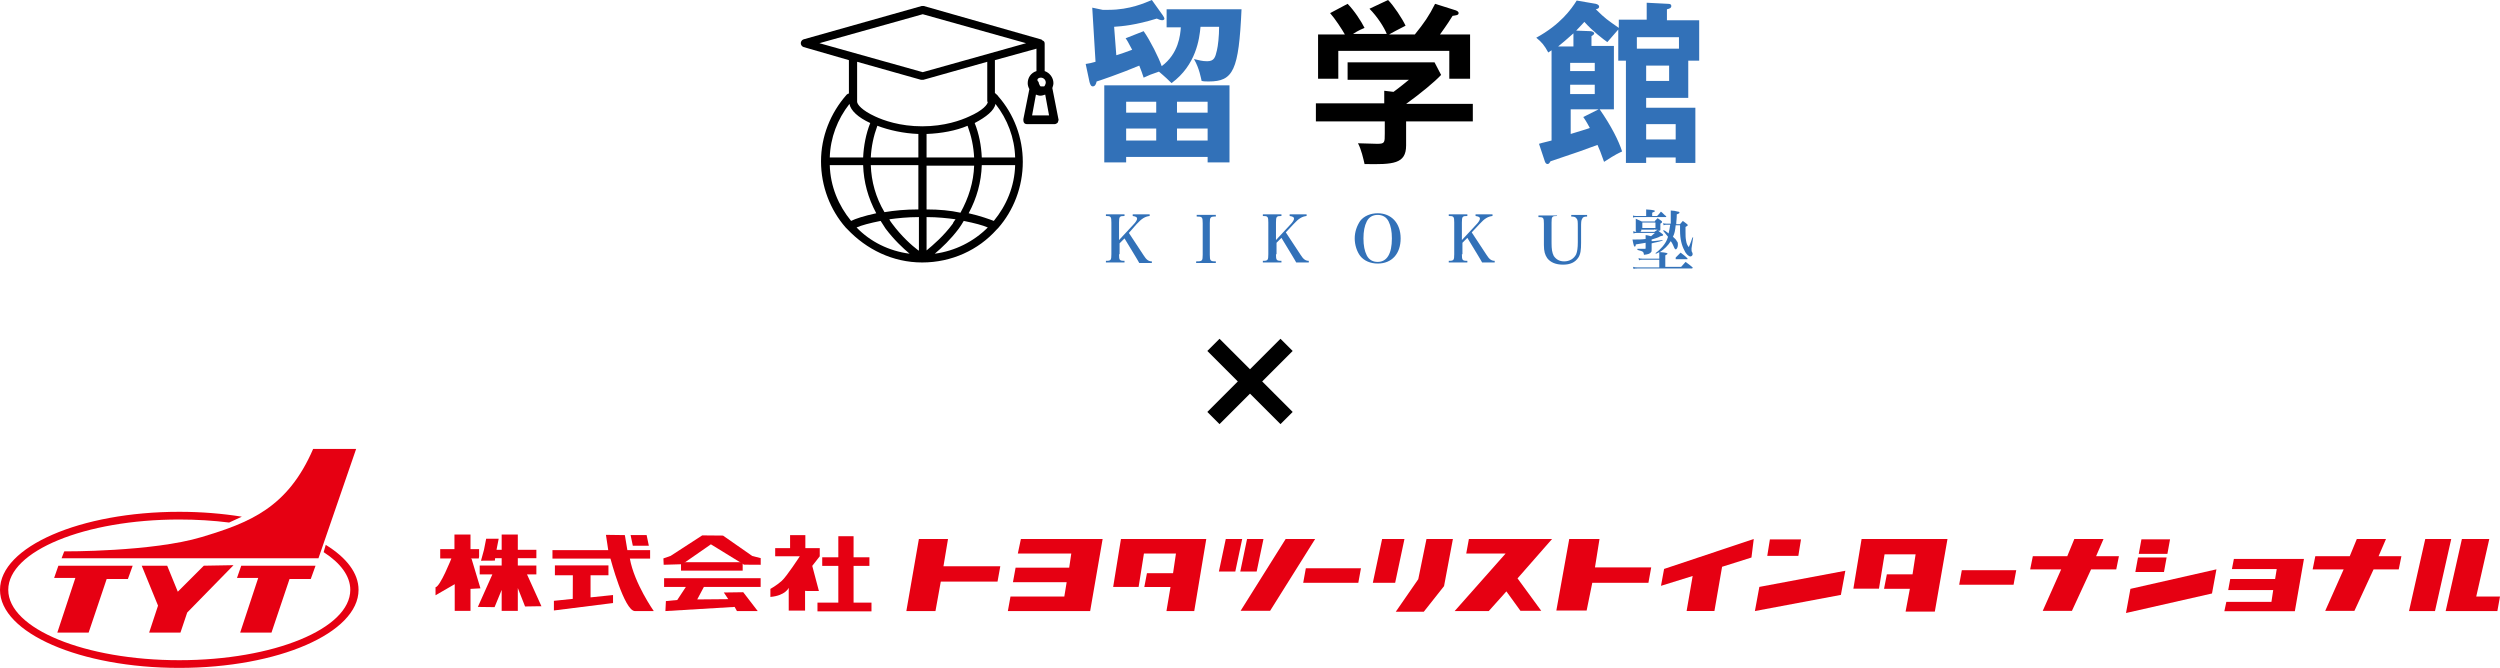 <?xml version="1.0" encoding="utf-8"?>
<!-- Generator: Adobe Illustrator 26.0.0, SVG Export Plug-In . SVG Version: 6.00 Build 0)  -->
<svg version="1.1" id="レイヤー_1" xmlns="http://www.w3.org/2000/svg" xmlns:xlink="http://www.w3.org/1999/xlink" x="0px"
	 y="0px" viewBox="0 0 453.818 121.241" style="enable-background:new 0 0 453.818 121.241;" xml:space="preserve">
<style type="text/css">
	.st0{fill:#E60012;}
	.st1{fill:#3271B8;}
</style>
<g>
	<g>
		<path class="st0" d="M86.97,101.019v-1.341h-1.562v-2.642h-2.913v2.642H79.91v1.693h2.031c0,0-2.025,5.126-2.88,5.227v1.459
			l3.484-2.013v4.84h2.863V106.9l1.805-0.101l-1.61-5.359l-0.195-0.069h1.503L86.97,101.019z"/>
		<polyline class="st0" points="98.284,110.049 95.667,104.269 97.366,104.269 97.366,102.658 93.997,102.658 93.997,101.332 
			97.366,101.332 97.366,99.803 93.997,99.803 93.997,97.037 91.067,97.037 91.066,99.803 90.13,99.803 90.527,97.791 
			88.254,97.791 87.855,99.807 87.314,101.785 89.83,101.767 89.88,101.332 91.066,101.332 91.066,102.658 87.079,102.658 
			87.079,104.269 89.377,104.269 86.745,110.174 89.779,110.215 91.066,107.087 91.066,110.887 93.997,110.887 93.997,106.746 
			95.314,110.091 97.911,110.049 		"/>
		<path class="st0" d="M118.667,99.87h-4.783l-0.453-2.733l-3.436-0.048l0.417,2.781h-10.125v1.528h10.528
			c0,0,2.502,9.527,4.446,9.527s3.417,0,3.417,0s-3.536-5.014-4.341-9.527h3.676V99.87"/>
		<polygon class="st0" points="114.47,97.131 114.872,99.061 117.781,99.061 117.379,97.131 		"/>
		<polygon class="st0" points="107.2,108.439 107.2,104.425 110.45,104.425 110.45,102.636 100.73,102.636 100.73,104.425 
			103.987,104.425 103.97,108.712 100.548,109.064 100.548,110.816 111.282,109.467 111.282,108.015 		"/>
		<polygon class="st0" points="127.772,106.548 138.078,106.548 138.078,104.963 120.551,104.963 120.551,106.548 124.502,106.548 
			122.942,108.913 120.878,109.114 120.79,110.926 133.358,110.171 133.774,110.926 137.548,110.926 134.918,107.504 
			131.396,107.554 132.201,108.762 126.565,108.812 		"/>
		<rect x="123.623" y="102.055" class="st0" width="11.193" height="1.531"/>
		<polygon class="st0" points="120.476,102.522 123.847,102.421 129.047,98.81 135.059,102.503 138.089,102.522 138.089,101.314 
			136.562,100.93 131.245,97.222 127.471,97.188 121.734,100.912 120.426,101.365 		"/>
		<path class="st0" d="M148.807,100.983v-1.479h-2.614v-2.367h-2.771v2.367h-2.705v1.479h4.466c0,0-2.364,3.646-3.271,4.458
			c-0.956,0.855-2.064,1.459-2.064,1.459v1.459c2.768-0.251,3.328-1.662,3.328-1.662v4.144h2.966v-3.589l0.45,0.034h2.063
			l-1.208-4.563L148.807,100.983"/>
		<polyline class="st0" points="154.946,109.392 154.946,102.723 157.822,102.723 157.822,101.163 154.946,101.163 154.946,97.339 
			152.179,97.339 152.179,101.163 149.256,101.163 149.256,102.723 152.179,102.723 152.179,109.392 148.393,109.392 
			148.393,110.978 158.198,110.978 158.198,109.392 154.946,109.392 		"/>
		<polyline class="st0" points="181.582,102.79 171.264,102.79 172.09,97.842 166.804,97.842 164.526,110.926 169.812,110.926 
			170.778,105.579 181.078,105.579 181.582,102.79 		"/>
		<polygon class="st0" points="299.674,103.004 289.528,103.004 290.354,97.842 284.86,97.842 282.519,110.828 288.018,110.828 
			289.043,105.793 299.234,105.793 299.739,103.004 		"/>
		<polygon class="st0" points="302.078,103.277 301.514,106.344 307.263,104.557 306.167,110.909 311.215,110.909 312.605,102.887 
			317.937,101.205 318.355,97.842 		"/>
		<polyline class="st0" points="254.947,97.842 250.892,97.842 249.207,105.791 253.26,105.791 254.947,97.842 		"/>
		<polyline class="st0" points="258.945,97.842 257.454,105.139 253.371,111.046 258.457,111.046 262.133,106.397 263.743,97.842 
			258.945,97.842 		"/>
		<polyline class="st0" points="222.511,97.842 221.261,103.752 224.241,103.752 225.491,97.842 222.511,97.842 		"/>
		<polyline class="st0" points="228.119,103.752 229.355,97.842 226.375,97.842 225.142,103.752 228.119,103.752 		"/>
		<polyline class="st0" points="233.381,97.842 225.205,110.878 230.56,110.878 238.733,97.842 233.381,97.842 		"/>
		<polyline class="st0" points="237.045,103.158 236.567,105.797 246.57,105.797 247.051,103.158 237.045,103.158 		"/>
		<polyline class="st0" points="356.124,103.511 355.643,106.149 365.516,106.149 366,103.511 356.124,103.511 		"/>
		<polygon class="st0" points="202.07,106.545 206.69,106.545 207.655,100.48 213.468,100.48 212.94,104.057 208.201,104.057 
			207.724,106.557 212.479,106.557 211.742,110.926 216.787,110.926 218.972,97.84 203.485,97.84 		"/>
		<polygon class="st0" points="384.641,100.968 380.496,100.968 381.845,97.842 376.548,97.842 375.264,100.968 369.013,100.968 
			368.531,103.359 374.158,103.359 370.811,110.89 376.111,110.89 379.588,103.359 384.157,103.359 		"/>
		<polygon class="st0" points="435.92,100.968 431.775,100.968 433.124,97.842 427.827,97.842 426.543,100.968 420.292,100.968 
			419.809,103.359 425.437,103.359 422.09,110.89 427.389,110.89 430.867,103.359 435.436,103.359 		"/>
		<polyline class="st0" points="337.929,97.847 336.437,106.864 341.084,106.864 342.099,100.623 347.736,100.623 347.178,104.255 
			342.515,104.255 342.007,106.878 346.694,106.878 345.917,111.025 351.222,111.025 353.521,97.847 337.929,97.847 		"/>
		<polyline class="st0" points="319.37,106.538 318.562,110.922 334.172,107.99 334.98,103.607 319.37,106.538 		"/>
		<polyline class="st0" points="326.93,97.91 321.286,97.91 320.806,100.903 326.448,100.903 326.93,97.91 		"/>
		<polyline class="st0" points="386.731,106.893 385.927,111.278 401.538,107.732 402.342,103.349 386.731,106.893 		"/>
		<polygon class="st0" points="393.672,97.902 388.727,97.902 388.245,100.543 393.443,100.543 393.923,97.902 		"/>
		<polygon class="st0" points="393.049,101.19 388.105,101.19 387.623,103.83 392.821,103.83 393.301,101.19 		"/>
		<polygon class="st0" points="281.742,97.842 266.644,97.842 266.162,100.485 273.305,100.485 264.059,110.926 270.248,110.926 
			273.451,107.352 276.002,110.877 279.778,110.877 275.473,104.992 		"/>
		<polyline class="st0" points="200.158,97.842 185.32,97.842 184.763,100.486 194.467,100.486 194.089,103.044 184.358,103.044 
			183.878,105.684 193.628,105.684 193.204,108.282 183.432,108.282 182.953,110.926 197.893,110.926 200.158,97.842 		"/>
		<polyline class="st0" points="440.25,97.842 437.302,110.926 442.017,110.926 444.966,97.842 440.25,97.842 		"/>
		<polyline class="st0" points="449.505,108.287 451.875,97.842 446.905,97.842 443.955,110.926 453.34,110.926 453.818,108.287 
			449.505,108.287 		"/>
		<polyline class="st0" points="405.512,101.458 405.151,103.307 413.287,103.307 412.994,105.11 404.847,105.11 404.48,107.114 
			412.648,107.114 412.326,109.253 404.141,109.253 403.779,110.955 416.575,110.955 418.23,101.458 405.512,101.458 		"/>
	</g>
	<g>
		<path class="st0" d="M64.648,81.496h-7.804c-4.625,10.694-11.509,13.367-20.232,15.993c-8.96,2.698-24.953,2.601-24.953,2.601
			l-0.481,1.252h46.631L64.648,81.496z"/>
		<polygon class="st0" points="10.598,102.691 9.828,104.908 13.681,104.908 10.405,114.831 16.09,114.831 19.366,105.099 
			23.219,105.099 24.086,102.691 		"/>
		<polygon class="st0" points="43.792,102.691 43.021,104.908 46.875,104.908 43.599,114.831 49.283,114.831 52.559,105.099 
			56.413,105.099 57.28,102.691 		"/>
		<polygon class="st0" points="30.349,102.691 25.725,102.691 28.687,109.94 27.074,114.831 32.757,114.831 33.982,111.194 
			42.392,102.595 36.997,102.691 32.276,107.412 		"/>
		<path class="st0" d="M58.753,100.229c3.061,1.978,4.834,4.327,4.834,6.845c0,7.052-13.898,12.769-31.044,12.769
			c-17.145,0-31.044-5.717-31.044-12.769c0-7.052,13.899-12.769,31.044-12.769c3.148,0,6.186,0.192,9.049,0.551l2.308-1.062
			c-3.536-0.573-7.363-0.887-11.358-0.887C14.57,92.908,0,99.251,0,107.074c0,7.824,14.57,14.167,32.543,14.167
			c17.973,0,32.543-6.343,32.543-14.167c0-3.042-2.203-5.861-5.953-8.17L58.753,100.229z"/>
	</g>
</g>
<g>
	<path d="M192.118,21.539l-1.092-5.559l0,0c0.099-0.298,0.199-0.596,0.199-0.893c0-0.993-0.695-1.886-1.588-2.184V7.941
		c0-0.298-0.099-0.496-0.397-0.596c-0.099-0.099-0.199-0.199-0.298-0.199L167.7,1.092c-0.099,0-0.199,0-0.199,0
		c-0.099,0-0.199,0-0.199,0l-21.44,6.055c-0.298,0.099-0.496,0.397-0.496,0.695c0,0.298,0.199,0.596,0.496,0.695l8.239,2.382v6.055
		c-0.099,0-0.298,0.099-0.397,0.199c-2.978,3.375-4.665,7.643-4.665,12.11c0,4.566,1.687,8.834,4.467,12.01
		c0.099,0.099,0.199,0.199,0.298,0.298c3.474,3.673,8.239,6.055,13.599,6.055s10.224-2.283,13.499-5.956
		c0.099-0.099,0.199-0.199,0.298-0.298l0,0c2.779-3.176,4.467-7.445,4.467-12.01c0-4.367-1.588-8.636-4.467-11.911l0,0l0,0l0,0
		c-0.099-0.199-0.298-0.298-0.596-0.596v-5.956l7.544-2.084v4.07c-0.993,0.298-1.588,1.191-1.588,2.184
		c0,0.397,0.099,0.695,0.298,1.092l-1.092,5.459c0,0.199,0,0.397,0.099,0.596s0.298,0.298,0.596,0.298h4.963
		c0.199,0,0.397-0.099,0.596-0.298C192.118,21.936,192.217,21.738,192.118,21.539z M154.201,18.859
		c0.199,1.191,1.588,2.482,3.772,3.474c-0.794,1.985-1.191,4.169-1.29,6.253h-6.055C150.727,25.014,152.017,21.639,154.201,18.859z
		 M180.703,18.859c2.184,2.779,3.474,6.154,3.573,9.727h-6.055c-0.099-2.184-0.496-4.268-1.29-6.253
		C179.016,21.242,180.505,20.051,180.703,18.859z M180.405,40.101c-0.794-0.298-2.382-0.893-4.566-1.39
		c1.489-2.779,2.283-5.658,2.382-8.735h6.055C184.177,33.848,182.688,37.322,180.405,40.101z M150.627,29.977h6.055
		c0.099,3.077,0.893,5.956,2.382,8.735c-2.283,0.496-3.772,0.993-4.566,1.39C152.216,37.322,150.727,33.848,150.627,29.977z
		 M166.708,45.461c-1.191-0.893-3.077-2.581-4.764-4.864c-0.199-0.298-0.397-0.496-0.496-0.794c1.489-0.199,3.276-0.397,5.36-0.397
		v6.055H166.708z M168.196,39.406c1.985,0,3.772,0.199,5.261,0.397c-0.199,0.298-0.397,0.496-0.496,0.794
		c-1.687,2.283-3.573,3.871-4.764,4.864V39.406z M168.196,38.017v-7.941h8.636c-0.099,2.978-0.993,5.856-2.481,8.536
		C172.564,38.215,170.479,38.017,168.196,38.017z M166.708,38.017c-2.382,0-4.367,0.199-6.154,0.496
		c-1.588-2.68-2.382-5.559-2.482-8.536h8.636V38.017z M159.859,40.101c0.298,0.496,0.596,0.893,0.893,1.39
		c1.489,1.985,3.176,3.573,4.367,4.566c-3.772-0.496-7.147-2.184-9.628-4.764C156.385,40.895,157.873,40.498,159.859,40.101z
		 M174.053,41.491c0.298-0.397,0.596-0.893,0.893-1.39c1.985,0.397,3.474,0.794,4.367,1.191c-2.581,2.581-5.956,4.268-9.628,4.764
		C170.976,44.965,172.564,43.476,174.053,41.491z M175.641,22.83c0.695,1.886,1.092,3.772,1.191,5.757h-8.636v-4.268
		C170.877,24.219,173.557,23.723,175.641,22.83z M166.708,28.587h-8.636c0.099-1.985,0.496-3.871,1.191-5.757
		c2.084,0.794,4.764,1.39,7.445,1.489V28.587z M179.314,18.462C179.314,18.462,179.314,18.562,179.314,18.462
		c0,0.496-0.893,1.588-3.375,2.68c-1.489,0.695-4.467,1.787-8.536,1.787c-4.07,0-7.047-1.092-8.536-1.787
		c-2.382-1.092-3.276-2.184-3.276-2.68l0,0v-7.246l11.613,3.276c0.099,0,0.199,0,0.199,0l0,0c0,0,0,0,0.099,0l0,0h0.099
		l11.613-3.276v7.246H179.314z M167.502,13.102L167.502,13.102C167.402,13.102,167.402,13.102,167.502,13.102l-18.76-5.261
		l18.76-5.261l0,0l18.76,5.261L167.502,13.102z M188.942,14.095c0.496,0,0.893,0.397,0.893,0.893c0,0.199-0.099,0.397-0.199,0.596
		l0,0l-0.099,0.099l0,0c0,0,0,0-0.099,0l0,0c0,0,0,0-0.099,0l0,0l0,0l0,0l0,0l0,0l0,0c0,0,0,0-0.099,0h-0.099l0,0h-0.099l0,0l0,0
		l0,0l0,0l0,0l0,0l0,0c0,0,0,0-0.099,0l0,0c-0.099,0-0.099-0.099-0.199-0.199l0,0c-0.099-0.199-0.199-0.397-0.199-0.596
		C188.048,14.492,188.446,14.095,188.942,14.095z M187.354,20.944l0.695-3.772c0.298,0.099,0.496,0.199,0.794,0.199
		c0.298,0,0.596-0.099,0.893-0.199l0.695,3.772H187.354z"/>
	<g>
		<g>
			<path class="st1" d="M207.603,5.658c1.191,1.687,2.779,4.864,3.276,6.353c3.077-2.283,3.375-5.658,3.474-7.047h-2.581V1.687
				h13.599c-0.496,11.117-1.489,13.102-5.956,13.102c-0.496,0-0.893,0-1.29-0.099c-0.099-0.397-0.397-2.283-1.39-3.97
				c0.893,0.199,1.489,0.397,2.382,0.397c1.29,0,1.489-0.695,1.787-1.985c0.199-0.794,0.397-2.581,0.397-4.268h-3.375
				c-0.199,2.184-0.794,6.948-5.261,10.224c-1.39-1.39-1.985-1.787-2.283-2.084c-1.489,0.496-1.687,0.596-2.779,1.092
				c-0.298-0.893-0.397-1.191-0.794-2.184c-3.276,1.39-7.643,2.879-7.742,2.879c-0.099,0.496-0.298,0.893-0.695,0.893
				c-0.397,0-0.496-0.496-0.596-0.794l-0.695-3.276c0.695-0.099,1.092-0.199,1.787-0.397l-0.596-9.827l1.886,0.397
				c0.397,0,0.695,0,1.092,0c3.871,0,6.65-1.29,7.842-1.787l1.985,2.779c0.199,0.298,0.298,0.496,0.298,0.596
				c0,0.199-0.199,0.298-0.397,0.298c-0.397,0-0.695-0.199-0.993-0.298c-3.871,1.191-6.253,1.39-7.742,1.489l0.397,5.162
				c0.695-0.199,1.29-0.397,2.879-0.993c-0.794-1.489-0.893-1.687-1.191-2.084L207.603,5.658z M204.426,28.488v0.993h-3.97V15.485
				h22.731V29.48h-3.97v-0.993H204.426z M209.886,20.448v-1.985h-5.459v1.985H209.886z M209.886,25.51v-2.184h-5.459v2.184H209.886z
				 M219.216,20.448v-1.985h-5.559v1.985H219.216z M213.658,23.326v2.184h5.559v-2.184H213.658z"/>
			<path d="M267.357,18.76v3.276h-12.11v4.367c0,3.375-2.382,3.474-7.544,3.375c-0.199-0.893-0.596-2.68-1.191-3.772
				c0.496,0,2.978,0.099,3.474,0.099c1.39,0,1.39-0.199,1.39-1.886v-2.184H238.87V18.76h12.408v-2.283l1.687,0.199
				c1.092-0.794,2.283-1.787,2.779-2.184h-11.117v-3.176h15.782l1.191,2.283c-1.191,1.29-3.871,3.474-6.353,5.261h12.11V18.76z
				 M251.773,6.253c-0.496-1.29-1.787-3.276-3.176-4.665L251.972,0c0.993,0.993,2.581,3.375,3.176,4.665
				c-0.397,0.199-2.879,1.489-2.978,1.588h4.665c1.687-2.084,2.581-3.375,3.673-5.559l3.772,1.191
				c0.199,0.099,0.496,0.199,0.496,0.496c0,0.397-0.496,0.397-1.092,0.496c-1.092,1.787-1.886,2.779-2.283,3.375h5.459v8.04h-3.772
				V9.231h-20.15v5.062h-3.673v-8.04h4.864c-0.496-0.893-1.787-2.879-2.68-3.871l3.176-1.687c1.191,1.191,2.482,3.176,3.077,4.367
				c-1.191,0.496-1.787,0.893-2.084,1.092h6.154V6.253z"/>
			<path class="st1" d="M293.76,3.573h5.161V0.496l3.871,0.199c0.397,0,0.596,0.099,0.596,0.397c0,0.397-0.397,0.496-0.794,0.596
				v1.985h5.856v7.345h-1.985v6.75h-7.643v1.787h8.933v10.025h-3.573v-0.993h-5.36v0.993h-3.673V11.018h-1.39V5.36
				c-0.596,0.695-0.794,0.893-1.985,2.283c-0.695-0.496-2.68-1.985-4.169-3.673c-0.397,0.397-0.695,0.794-1.489,1.588l2.581,0.099
				c0.298,0,0.695,0.199,0.695,0.397s-0.298,0.397-0.496,0.496v1.787h4.07v11.514h-2.581c2.084,2.978,3.474,5.757,4.07,7.643
				c-0.596,0.298-0.993,0.397-3.276,1.886c-0.596-1.687-0.794-2.184-1.191-3.077c-0.496,0.199-2.779,0.993-3.276,1.191
				c-0.794,0.298-4.467,1.489-5.261,1.787c-0.099,0.199-0.298,0.496-0.496,0.496c-0.298,0-0.397-0.199-0.496-0.397l-1.092-3.276
				c0.596-0.199,1.985-0.496,2.283-0.596V9.132c-0.199,0.099-0.397,0.298-0.596,0.397c-0.695-1.29-1.191-1.886-2.184-2.68
				c4.367-2.382,6.353-5.162,7.345-6.75l3.474,0.596c0.397,0.099,0.596,0.298,0.596,0.496c0,0.199-0.099,0.397-0.596,0.496
				c1.687,1.687,2.184,1.985,4.169,3.375V3.573H293.76z M285.621,6.055c-1.588,1.39-1.787,1.588-2.779,2.382h2.779V6.055z
				 M285.026,12.904h4.467v-1.489h-4.467V12.904z M289.492,15.385h-4.467v1.687h4.467V15.385z M290.187,19.852h-5.062v4.467
				c2.184-0.695,2.382-0.695,3.474-1.092c-0.298-0.496-0.496-0.993-1.191-1.985L290.187,19.852z M297.135,8.834h7.643V6.75h-7.643
				V8.834z M298.823,11.911v2.779h4.169v-2.779H298.823z M304.183,25.311v-2.779h-5.36v2.779H304.183z"/>
		</g>
		<g>
			<path class="st1" d="M203.136,46.156c0,1.092,0.099,1.191,0.993,1.191v0.298h-3.375v-0.298c0.893,0,0.993-0.099,0.993-1.191
				v-5.757c0-1.092-0.099-1.191-0.993-1.191V38.91h3.375v0.298c-0.893,0-0.993,0.099-0.993,1.191v3.176l2.581-2.779
				c0.496-0.496,0.695-0.893,0.695-1.092c0-0.298-0.199-0.397-0.794-0.496V38.91h3.077v0.298c-0.794,0.099-1.39,0.397-2.382,1.489
				l-1.39,1.588l2.68,4.07c0.496,0.794,0.893,1.092,1.489,1.092v0.298h-2.283c-0.199-0.397-0.298-0.496-0.695-1.191l-1.985-3.276
				l-0.893,0.893v1.985H203.136z"/>
			<path class="st1" d="M217.231,47.446c0.993,0,1.092-0.099,1.092-1.191v-5.757c0-1.092-0.099-1.191-1.092-1.191v-0.298h3.474
				v0.298c-0.993,0-1.092,0.099-1.092,1.191v5.757c0,1.092,0.099,1.191,1.092,1.191v0.298h-3.573v-0.298H217.231z"/>
			<path class="st1" d="M231.624,46.156c0,1.092,0.099,1.191,0.993,1.191v0.298h-3.375v-0.298c0.893,0,0.993-0.099,0.993-1.191
				v-5.757c0-1.092-0.099-1.191-0.993-1.191V38.91h3.375v0.298c-0.893,0-0.993,0.099-0.993,1.191v3.176l2.581-2.779
				c0.496-0.496,0.695-0.893,0.695-1.092c0-0.298-0.199-0.397-0.794-0.496V38.91h3.077v0.298c-0.794,0.099-1.39,0.397-2.382,1.489
				l-1.39,1.489l2.68,4.07c0.496,0.794,0.893,1.092,1.489,1.092v0.298h-2.283c-0.199-0.397-0.298-0.496-0.695-1.191l-1.985-3.276
				l-0.893,0.893v2.084H231.624z"/>
			<path class="st1" d="M246.91,40.101c0.695-0.893,1.886-1.39,3.176-1.39c2.482,0,4.169,1.787,4.169,4.566
				c0,2.779-1.588,4.566-4.169,4.566c-1.29,0-2.481-0.496-3.176-1.39c-0.596-0.794-0.993-1.985-0.993-3.176
				C245.917,42.086,246.314,40.994,246.91,40.101z M248.101,46.354c0.397,0.794,1.092,1.191,1.985,1.191
				c1.687,0,2.581-1.489,2.581-4.268c0-1.29-0.199-2.283-0.596-3.077c-0.397-0.794-1.092-1.191-1.985-1.191
				c-0.893,0-1.588,0.397-1.985,1.191c-0.397,0.794-0.596,1.787-0.596,3.077C247.505,44.568,247.704,45.56,248.101,46.354z"/>
			<path class="st1" d="M265.372,46.156c0,1.092,0.099,1.191,0.993,1.191v0.298h-3.375v-0.298c0.893,0,0.993-0.099,0.993-1.191
				v-5.757c0-1.092-0.099-1.191-0.993-1.191V38.91h3.375v0.298c-0.893,0-0.993,0.099-0.993,1.191v3.176l2.581-2.779
				c0.496-0.496,0.695-0.893,0.695-1.092c0-0.298-0.199-0.397-0.794-0.496V38.91h3.077v0.298c-0.794,0.099-1.39,0.397-2.382,1.489
				l-1.39,1.489l2.68,4.07c0.496,0.794,0.893,1.092,1.489,1.092v0.298h-2.283c-0.199-0.397-0.298-0.496-0.695-1.191l-1.985-3.276
				l-0.893,0.893v2.084H265.372z"/>
			<path class="st1" d="M282.643,38.91v0.298c-0.893,0-0.993,0.099-0.993,1.191v3.673c0,1.191,0.099,1.787,0.397,2.382
				c0.397,0.596,0.993,0.993,1.886,0.993c0.993,0,1.787-0.496,2.184-1.29c0.199-0.496,0.298-1.191,0.298-2.184v-2.68
				c0-0.993,0-1.39-0.199-1.588c-0.199-0.298-0.397-0.397-0.993-0.397v-0.298h2.879v0.298c-0.496,0-0.794,0.099-0.893,0.397
				c-0.199,0.298-0.199,0.695-0.199,1.588v2.779c0,1.29-0.099,2.084-0.496,2.68c-0.596,0.893-1.489,1.29-2.779,1.29
				c-1.29,0-2.283-0.397-2.879-1.191c-0.397-0.596-0.596-1.191-0.596-2.382v-3.871c0-1.092-0.099-1.191-0.993-1.191v-0.298h3.375
				V38.91z"/>
			<path class="st1" d="M300.808,39.208c0.298-0.298,0.397-0.397,0.695-0.794c0.397,0.298,0.496,0.496,0.893,0.794l0.099,0.099
				l-0.099,0.099h-5.459c-0.199,0-0.298,0-0.496,0.099v-0.397c0.199,0.099,0.397,0.099,0.596,0.099h1.787V38.91
				c0-0.298,0-0.496,0-0.893c1.489,0.099,1.588,0.199,1.588,0.298s-0.099,0.099-0.496,0.298v0.596L300.808,39.208L300.808,39.208z
				 M304.183,46.751c0.397-0.397,0.496-0.496,0.893-0.893c0.496,0.397,0.695,0.496,1.191,0.993c0,0.099,0.099,0.099,0.099,0.099
				s0,0.099-0.099,0.099h-3.97v1.39h2.879c0.397-0.397,0.496-0.596,0.794-0.893c0.596,0.397,0.794,0.596,1.29,0.993v0.099
				l-0.099,0.099h-9.926c-0.298,0-0.496,0-0.695,0.099l-0.099-0.397c0.298,0.099,0.496,0.099,0.794,0.099h3.97v-1.39h-3.077
				c-0.298,0-0.397,0-0.596,0.099l-0.099-0.397c0.298,0.099,0.397,0.099,0.695,0.099h3.077v-0.199c0-0.397,0-0.496,0-0.993
				c-0.199,0.099-0.298,0.199-0.596,0.298l-0.099-0.099c0.695-0.496,0.893-0.794,1.29-1.191c0.496-0.596,0.794-1.092,0.993-1.787
				c-0.199-0.199-0.199-0.298-0.893-1.092l0.099-0.099c0.199,0.099,0.298,0.099,0.496,0.298c0.099,0,0.099,0.099,0.397,0.298
				c0.099-0.496,0.199-0.794,0.298-1.588h-0.695c-0.199,0-0.298,0-0.496,0.099l-0.099-0.397c0.199,0.099,0.397,0.099,0.596,0.099
				h0.794c0-0.496,0-0.893,0-1.39c0-0.397,0-0.496,0-0.993c0.397,0,0.993,0.099,1.29,0.199c0.199,0,0.298,0.099,0.298,0.199
				c0,0.099-0.199,0.199-0.496,0.298c0,0.893-0.099,1.191-0.099,1.787h0.695c0.199-0.298,0.298-0.298,0.496-0.596
				c0.298,0.199,0.397,0.298,0.794,0.596c0.099,0.099,0.099,0.099,0.099,0.199c0,0.099-0.099,0.099-0.397,0.298
				c0,0.397,0,0.596,0,0.893c0,0.596,0,1.092,0.099,1.588c0.099,0.596,0.199,0.794,0.496,1.191c0.199-0.496,0.298-0.695,0.397-0.993
				c0.199-0.596,0.199-0.596,0.298-0.794h0.099l-0.298,1.985c0,0.099,0,0.099,0,0.199c0,0.199,0,0.397,0.099,0.496
				c0.099,0.199,0.099,0.298,0.099,0.397c0,0.199-0.199,0.397-0.397,0.397c-0.298,0-0.794-0.397-1.092-1.092
				c-0.496-0.893-0.794-2.084-0.794-3.573c0-0.199,0-0.596,0-0.993h-0.794c-0.099,0.993-0.199,1.489-0.496,2.084
				c0.298,0.298,0.596,0.496,0.695,0.794c0.199,0.199,0.199,0.298,0.199,0.695s-0.199,0.794-0.397,0.794
				c-0.099,0-0.199-0.099-0.397-0.596c-0.099-0.199-0.199-0.496-0.496-0.893c-0.496,0.794-1.191,1.489-1.985,1.985
				c1.29,0.099,1.39,0.199,1.39,0.298s-0.099,0.099-0.397,0.298v0.695h1.886V46.751z M300.411,40.101
				c0.199-0.199,0.298-0.298,0.496-0.496c0.298,0.199,0.397,0.298,0.695,0.496c0.099,0.099,0.099,0.099,0.099,0.199
				c0,0.099-0.099,0.199-0.298,0.298c0,0.099,0,0.199,0,0.199c0,0.298,0,0.397,0,0.893c0,0.199-0.099,0.199-0.397,0.199
				c0.397,0.298,0.397,0.298,0.794,0.596c0.099,0.099,0.099,0.099,0.099,0.199c0,0.099-0.099,0.099-0.496,0.199
				c-0.496,0.298-0.695,0.298-1.588,0.596v0.298c0.596,0,0.993-0.099,1.985-0.199v0.099c-0.893,0.298-1.29,0.298-1.985,0.496v0.496
				c0,0.298,0,0.298,0,0.596s0,0.397-0.099,0.496c-0.199,0.298-0.496,0.397-1.29,0.496c-0.099-0.596-0.099-0.596-1.191-0.893v-0.199
				h1.29c0.199,0,0.199,0,0.199-0.199v-0.893c-0.596,0.099-0.596,0.099-1.787,0.298c0,0.298-0.099,0.397-0.199,0.397
				c-0.099,0-0.199-0.199-0.397-1.29c0.199,0,0.298,0,0.496,0c0.496,0,1.191,0,1.886-0.099c0-0.298,0-0.397,0-0.695
				c0.298,0,0.596,0.099,0.993,0.199c0.298-0.298,0.496-0.397,0.695-0.596h-3.375c-0.199,0-0.298,0-0.496,0.099l-0.099-0.397
				c0.199,0,0.397,0.099,0.496,0.099h3.375c0.298-0.199,0.298-0.199,0.596-0.397c-0.199,0-0.199,0-0.298,0
				c-0.199,0-0.199,0-0.298-0.099v0.099h-2.382v0.199c0,0.199-0.199,0.199-0.695,0.199c-0.199,0-0.298,0-0.298-0.199l0,0
				c0-0.496,0-0.695,0-1.191c0-0.397,0-0.596,0-0.993c0.496,0.199,0.596,0.298,1.092,0.496h2.382V40.101z M298.128,41.391h2.382
				v-0.993h-2.382V41.391z"/>
		</g>
	</g>
</g>
<g>
	<g>
		<polygon points="234.655,63.71 232.442,61.497 226.909,67.031 221.376,61.497 219.163,63.71 224.696,69.244 219.163,74.777 
			221.376,76.99 226.909,71.457 232.442,76.99 234.655,74.777 229.122,69.244 		"/>
	</g>
</g>
</svg>
